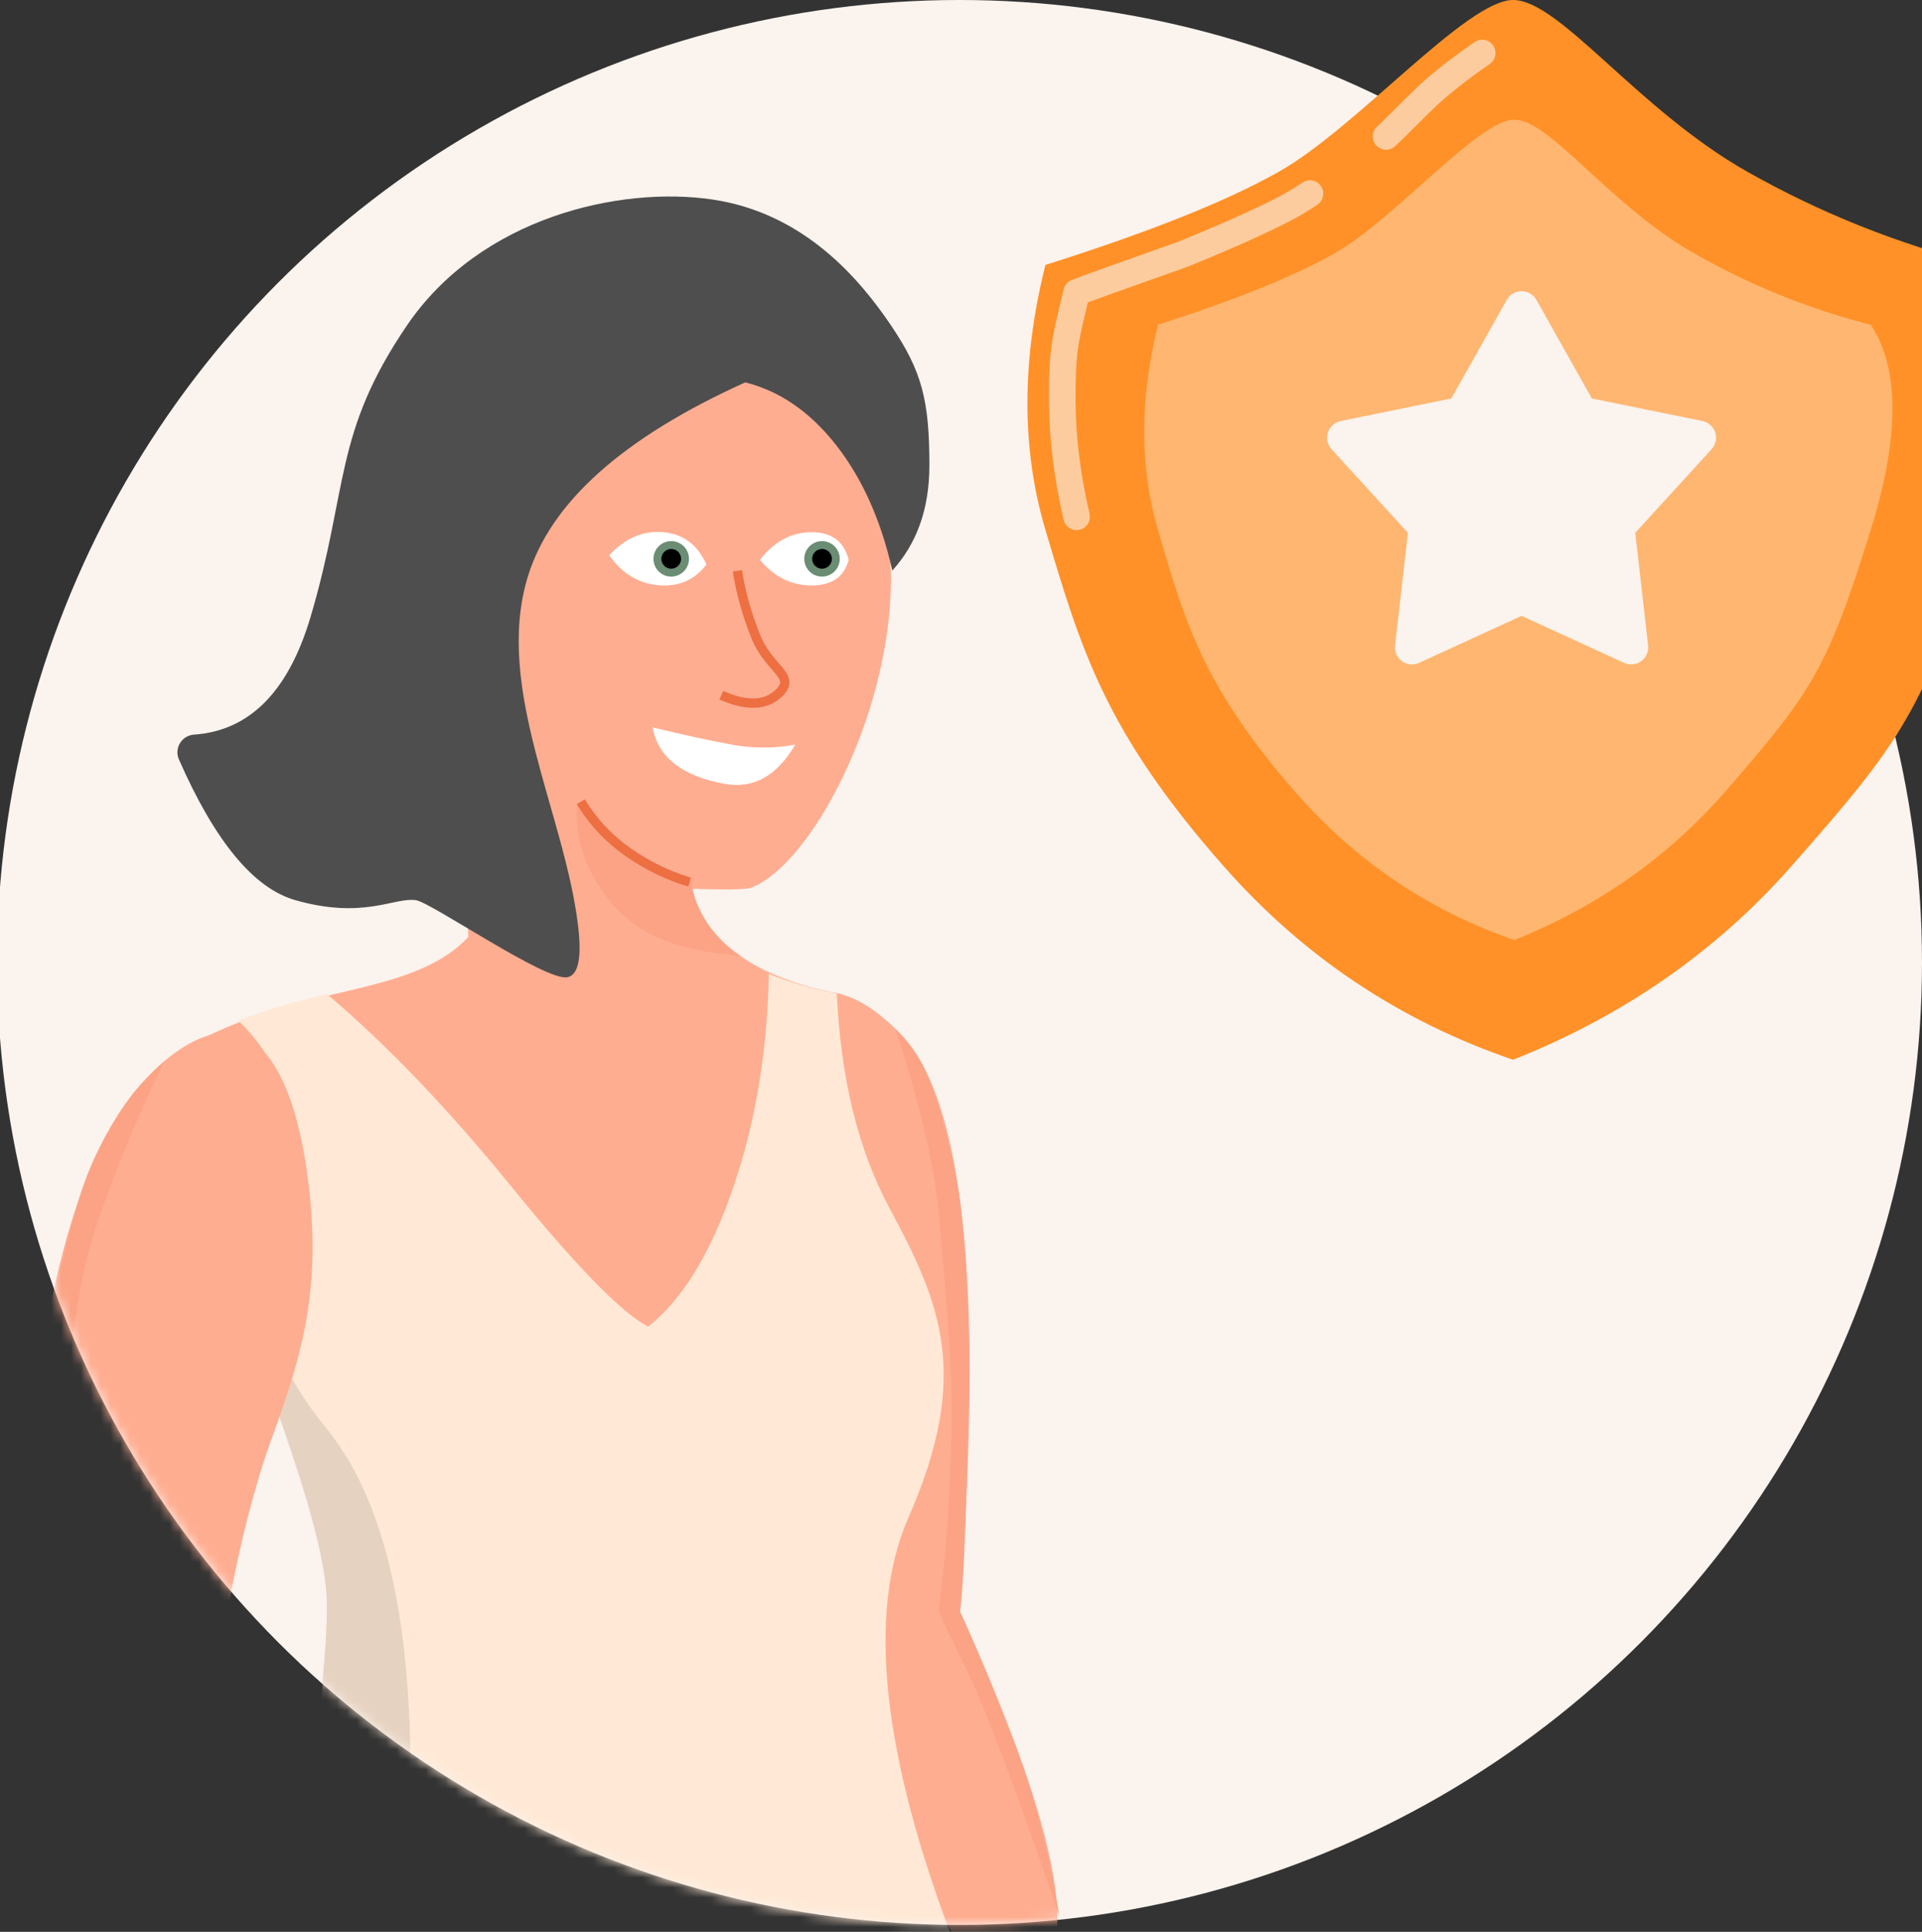 <svg xmlns="http://www.w3.org/2000/svg" xmlns:xlink="http://www.w3.org/1999/xlink" width="195" height="196" viewBox="0 0 195 196">
    <rect x="0" y="0" width="195" height="196" fill="#333333" stroke="none"/>
    <defs>
        <circle id="xz69qo0iqa" cx="97.65" cy="97.65" r="97.65"/>
    </defs>
    <g fill="none" fill-rule="evenodd">
        <g>
            <g>
                <g>
                    <g>
                        <g transform="translate(-767 -2055) translate(98 1906) translate(0 77) translate(668.7 72)">
                            <mask id="kzduweaddb" fill="#fff">
                                <use xlink:href="#xz69qo0iqa"/>
                            </mask>
                            <use fill="#FAF3EE" xlink:href="#xz69qo0iqa"/>
                            <g mask="url(#kzduweaddb)">
                                <g>
                                    <path fill="#FFAD91" d="M44.076 47.512h25.802c-2.16 3.658-3.24 7.316-3.24 10.973 0 3.658 2.388 9.652 7.162 17.983l-8.732 43.044L37.8 78.908c4.9-9.958 7.35-16.765 7.35-20.423 0-3.657-.358-7.315-1.074-10.973z" transform="translate(2.7 38.401)"/>
                                    <g transform="translate(2.7 38.401) translate(39.618)">
                                        <path fill="#FFAD91" d="M.014 7.575c24.464-10.1 39.576-10.1 45.338 0 8.643 15.149-3.187 41.224-11.267 44.132-2.183.34-7.148-.083-9.898 0-3.867.118-5.524.597-7.877 0C5.114 48.867-.318 34.157.014 7.575z"/>
                                        <path fill="#FFF" d="M40.326 20.999c2.046 0 3.298-.867 3.756-2.6-.458-1.867-1.71-2.8-3.756-2.8-2.045 0-3.793.933-5.244 2.8 1.45 1.733 3.199 2.6 5.244 2.6z"/>
                                        <path fill="#FFF" d="M25.028 20.96c2.046 0 3.599-.84 4.659-2.521-1.06-1.92-2.613-2.88-4.659-2.88-2.045 0-3.793.934-5.244 2.802 1.45 1.732 3.199 2.599 5.244 2.599z" transform="rotate(5 24.735 18.26)"/>
                                        <circle cx="26.082" cy="18.299" r="1.8" fill="#6A8D73"/>
                                        <circle cx="26.082" cy="18.299" r="1" fill="#000"/>
                                        <circle cx="41.382" cy="18.299" r="1.8" fill="#6A8D73"/>
                                        <circle cx="41.382" cy="18.299" r="1" fill="#000"/>
                                        <path fill="#ED6F42" fill-rule="nonzero" d="M33.757 19.397c.154 2.07.604 4.277 1.349 6.618.221.696.52 1.314.911 1.932l.168.257.182.259.228.316.622.848c.385.557.565.973.543 1.433-.025.53-.332 1.002-.93 1.48-1.539 1.23-3.597 1.165-6.11-.123l-.168-.087.44-.84c2.291 1.214 4.018 1.291 5.25.307.406-.323.566-.569.575-.781.009-.182-.083-.41-.314-.758l-.09-.13-.61-.83-.32-.446-.117-.17c-.503-.758-.884-1.513-1.16-2.378-.72-2.267-1.174-4.42-1.359-6.456l-.031-.38.941-.071z" transform="rotate(-4 34.157 26.41)"/>
                                        <path fill="#FFF" d="M24.342 35.018c3.104.924 5.742 1.645 7.913 2.161 2.171.517 4.324.63 6.458.339-2.034 3.083-4.485 4.284-7.355 3.6-4.272-1.004-6.61-3.037-7.016-6.1z" transform="rotate(-3 31.528 38.161)"/>
                                    </g>
                                    <g>
                                        <path fill="#FFAD91" d="M18.945 19.547c6.92-1.613 13.793-3.419 15.216-10.82.018 0 7.055 7.098 12.262 2.388 2.552-2.308 7.19-11.287 7.249-6.72.058 4.568.927 12.625 15.805 15.37 0 0-1.277 3.543 0 10.5.227 1.237 1.555 5.354 4.413 11.996 1.91 4.438 5.596 10.247 6.052 16.175.485 6.312-8.18 15.188-6.952 32.345.098 1.376.395 3.515.89 6.416l-57.68.318c2.676-12.437 4.007-18.768 3.994-18.992-.401-6.633-7.73-21.877-11.656-29.409C1.89 36.364-1.715 30.694.808 26.857c.938-1.426 5.604-3.466 7.201-4.103 3.206-1.276 7.245-2.348 10.936-3.207z" transform="translate(2.7 38.401) translate(13.5 42.697)"/>
                                        <path fill="#FCA385" d="M42.62.489c-.224 3.672.981 7.062 3.617 10.17 2.636 3.107 6.965 4.84 12.989 5.197-1.262-.754-2.343-1.781-3.243-3.083-.9-1.302-1.493-2.778-1.78-4.427-2.814-.991-4.924-1.976-6.332-2.953-1.409-.977-3.159-2.612-5.251-4.904z" transform="translate(2.7 38.401) translate(13.5 42.697)"/>
                                        <path fill="#ED6F42" fill-rule="nonzero" d="M43.434 0c1.22 2.006 2.79 3.674 4.71 5.005 1.83 1.27 3.74 2.215 5.726 2.835l.332.1-.27.908c-2.206-.645-4.318-1.668-6.334-3.066-1.945-1.35-3.551-3.027-4.817-5.03L42.618.49l.816-.49z" transform="translate(2.7 38.401) translate(13.5 42.697)"/>
                                    </g>
                                    <g>
                                        <g>
                                            <path fill="#FFAD91" d="M22.747 71.574c-2.368-1.718 17.12-21.428 20.137-29.785 3.016-8.358 5.368-15.355 3.748-27.292C45.403 5.439 42.938-5.2 31.564 2.849 23.982 8.213 18.62 27.064 15.478 59.4 2.06 78.975-2.634 90.844 1.396 95.006c6.045 6.242 23.718-21.715 21.35-23.432z" transform="translate(2.7 38.401) scale(-1 1) rotate(-10 334.603 723.047)"/>
                                            <path fill="#FCA385" d="M17.548 59.671c.19-5.928 1.049-13.222 2.188-20 .887-5.272 3.188-13.468 4.477-18.47 1.305-5.068 3.93-11.302 7.873-18.701-1.475 1.1-2.545 2.082-3.208 2.944-1.994 2.59-3.617 6.382-4.635 8.666-1.86 4.173-3.727 11.269-5.603 21.288-1.987 12.827-3.071 20.696-3.253 23.608-.009.145-.02.354-.034.627-1.711 2.382-4.355 6.532-7.932 12.45-2.688 4.45-5.15 9.877-7.388 16.283 3.83-7.014 7.344-13.137 10.54-18.368 3.572-5.844 6.95-9.542 6.975-10.327z" transform="translate(2.7 38.401) scale(-1 1) rotate(-10 334.603 723.047)"/>
                                        </g>
                                    </g>
                                    <g>
                                        <path fill="#FFE9D6" d="M9.001 2.048c6.057 5.117 12.33 11.67 18.822 19.662 6.492 7.992 11.082 12.687 13.77 14.085 3.478-2.744 6.353-7.44 8.626-14.085C52.493 15.065 53.7 7.828 53.838 0c.978.399 2.043.766 3.195 1.103 1.151.336 2.384.633 3.7.89.394 8.608 2.169 15.851 5.325 21.728 5.209 9.7 8.328 16.917 1.956 31.417-4.248 9.667-2.7 24.087 4.643 43.261L5.45 97.5c2.368-16.231 3.551-27.374 3.551-33.428 0-9.082-9.026-28.654-8.32-30.74 2.368-6.977 5.74 1.76 5.74-10.383C6.42 14.852 4.28 8.783 0 4.739c1.576-.583 2.913-1.04 4.012-1.368 1.1-.328 2.762-.77 4.99-1.323z" transform="translate(2.7 38.401) translate(21.763 60.402)"/>
                                        <path fill="#000" fill-opacity=".1" d="M9.001 46.174c6.492 7.991 9.257 22.101 8.296 42.33L5.45 90.3c2.368-11.431 3.551-20.174 3.551-26.228 0-9.082-9.026-28.654-8.32-30.74 2.368-6.977-1.417.856 8.32 12.843z" transform="translate(2.7 38.401) translate(21.763 60.402)"/>
                                    </g>
                                    <g>
                                        <g>
                                            <path fill="#FFAD91" d="M72.726 94.205c0-3.538-49.62-23.555-51.988-25.263-2.368-1.708 1.282-19.13 4.298-27.441 3.016-8.31 5.368-15.268 3.748-27.138C27.555 5.356 23.888-5.17 14.27 2.85 7.857 8.198 3.574 19.202 1.419 35.864-1.063 59.581-.29 73.508 3.74 77.646c6.044 6.208 68.985 28.58 68.985 16.559z" transform="translate(2.7 38.401) translate(0 66.412)"/>
                                            <path fill="#FCA385" d="M72.726 94.205c0-3.538-64.699-19.373-67.067-21.08-.469-.34-1.375-.035-2.09-4.362-.993-6.014-1.583-18.187.172-28.626.886-5.27 1.398-12.257 2.686-17.26 1.306-5.068 3.92-11.743 7.843-20.026-1.516 1.407-2.606 2.54-3.27 3.403-1.993 2.59-3.578 5.652-4.573 8.208-1.49 3.83-3.16 10.965-5.008 21.402C-1.063 59.581-.29 73.508 3.74 77.646c6.044 6.208 68.985 28.58 68.985 16.559z" transform="translate(2.7 38.401) translate(0 66.412)"/>
                                        </g>
                                    </g>
                                </g>
                            </g>
                        </g>
                        <path fill="#4E4E4E" d="M58.962 94.035c-1.316-11.406-8.575-24.24-5.108-35.54 2.312-7.534 9.664-14.1 22.058-19.7 3.52.883 6.601 3.013 9.24 6.39 2.64 3.379 4.534 7.611 5.68 12.7 2.506-2.75 3.76-6.303 3.76-10.66 0-6.537-.719-9.51-3.874-14.183-3.155-4.673-8.779-11.413-18.14-12.8-9.36-1.387-23.518 1.787-30.987 12.77-7.47 10.982-5.912 16.483-9.772 29.546-2.243 7.593-6.19 11.585-11.841 11.976-.992.069-1.74.928-1.672 1.92.015.207.065.41.148.6 3.657 8.317 7.592 13.074 11.805 14.272 6.948 1.975 9.994-.305 12.23 0 1.546.21 13.204 8.285 15.386 7.819.975-.209 1.493-1.584 1.087-5.11z" transform="translate(-767 -2055) translate(98 1906) translate(0 77) translate(668.7 72)"/>
                        <g>
                            <path fill="#FF9128" d="M49.273 0c4.72 0 12.606 11.102 23.724 17.4 7.412 4.2 15.32 7.36 23.723 9.48 3.857 5.7 3.857 14.66 0 26.88-5.786 18.33-7.895 21.298-19.279 34.197-7.589 8.599-16.978 15.12-28.168 19.563-11.486-3.925-21.252-10.447-29.298-19.563C7.906 74.282 5.48 66.052 1.826 53.76c-2.435-8.194-2.435-17.154 0-26.88 10.544-3.333 18.452-6.492 23.724-9.48C33.458 12.92 44.554 0 49.273 0z" transform="translate(-767 -2055) translate(98 1906) translate(0 77) translate(668.7 72) translate(104.54)"/>
                            <path fill="#FFB670" d="M49.4 12.14c3.597 0 9.607 8.595 18.08 13.471 5.648 3.25 11.675 5.697 18.08 7.339 2.94 4.413 2.94 11.35 0 20.81-4.41 14.19-6.018 16.49-14.693 26.475C65.083 86.892 57.927 91.94 49.4 95.38c-8.753-3.04-16.196-8.088-22.328-15.146-9.198-10.587-11.048-16.959-13.831-26.475-1.856-6.344-1.856-13.28 0-20.81 8.035-2.58 14.062-5.027 18.08-7.339 6.026-3.468 14.483-13.472 18.08-13.472z" transform="translate(-767 -2055) translate(98 1906) translate(0 77) translate(668.7 72) translate(104.54)"/>
                            <path fill="#FAF3EE" d="M50.136 62.482l-10.4 4.771c-.867.398-1.893.018-2.29-.85-.132-.286-.183-.603-.147-.916L38.6 54.059l-7.744-8.484c-.643-.705-.593-1.798.112-2.442.23-.21.514-.354.82-.417l11.218-2.287 5.623-10.002c.467-.832 1.52-1.127 2.353-.66.276.155.504.384.66.66l5.622 10.002 11.218 2.287c.935.191 1.539 1.104 1.348 2.039-.062.306-.206.589-.417.82l-7.743 8.484 1.302 11.428c.108.948-.573 1.804-1.521 1.912-.313.036-.63-.014-.917-.146l-10.4-4.77z" transform="translate(-767 -2055) translate(98 1906) translate(0 77) translate(668.7 72) translate(104.54)"/>
                        </g>
                        <path fill="#FAF3EE" fill-rule="nonzero" d="M134.333 18.907c.407.626.232 1.466-.391 1.875-1.065.7-2.025 1.268-2.881 1.707l-.71.358-.374.184-.783.377-.41.194-.856.398-.905.41-.953.425-1.029.448-1.08.463-1.13.477-1.183.491-.66.27-.544.202-7.206 2.563-1.845.668-.722.266-.473 1.989-.193.858-.104.497-.088.46-.074.428-.063.416-.056.425-.025.216-.044.446-.038.467-.03.494-.024.524-.025.857-.01.957v1.075c.023 3.588.494 7.365 1.415 11.332.17.729-.281 1.457-1.006 1.627-.725.17-1.45-.283-1.62-1.011-.964-4.158-1.46-8.135-1.484-11.931l-.003-.769.004-.714.01-.664.016-.621.023-.583.03-.549.038-.521.046-.499.053-.481.062-.47.034-.23.075-.462.09-.49c.015-.084.032-.168.049-.254l.112-.535.131-.59.716-3.02c.103-.436.413-.793.83-.953l1.198-.45 2.016-.732 7.24-2.573.472-.174 1.244-.512 1.142-.478 1.091-.464 1.04-.449.971-.428.906-.407c.294-.134.58-.265.858-.394l.808-.38.386-.184.735-.36.685-.345c.763-.39 1.641-.911 2.63-1.56.624-.41 1.459-.234 1.866.393zm17.46-14.285c.419.619.26 1.461-.357 1.882-1.792 1.225-3.376 2.438-4.753 3.638l-.207.182-.31.28-.247.233-.976.953-2.066 2.05-.472.462-.378.36-.186.168-.069.06c-.577.472-1.426.386-1.896-.194-.441-.544-.393-1.328.09-1.814l.223-.2.288-.272 1.386-1.371 1.454-1.444.644-.626.395-.373.11-.1c.15-.137.3-.27.45-.401 1.46-1.273 3.129-2.55 5.005-3.832.615-.42 1.454-.26 1.872.359z" opacity=".6" transform="translate(-767 -2055) translate(98 1906) translate(0 77) translate(668.7 72)"/>
                    </g>
                </g>
            </g>
        </g>
    </g>
</svg>
